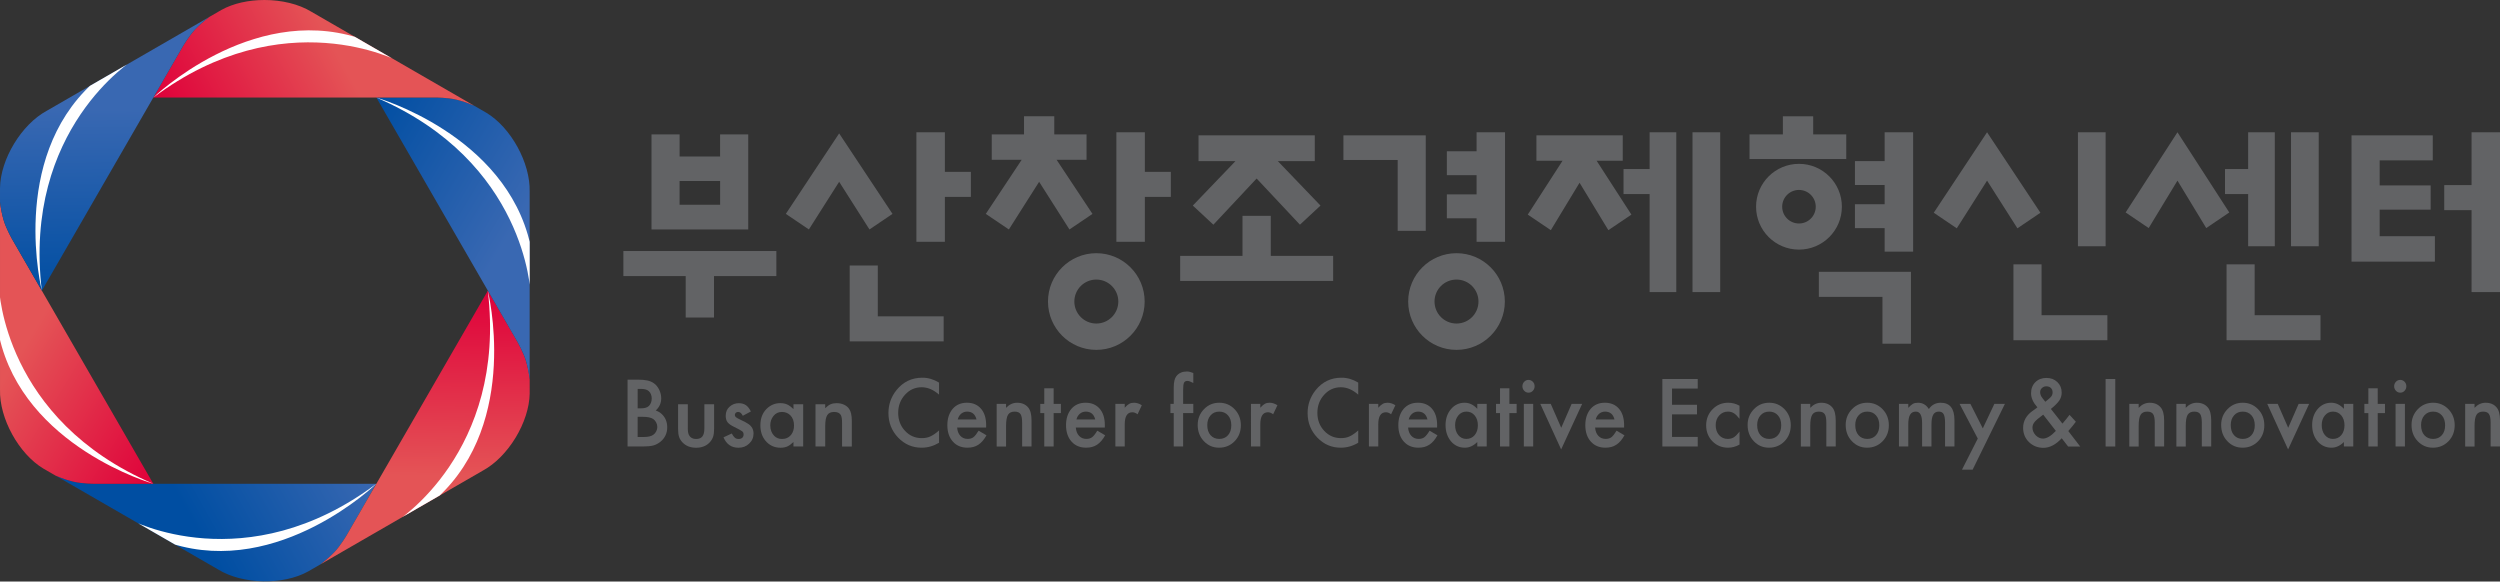 <?xml version="1.0" encoding="utf-8"?>
<!-- Generator: Adobe Illustrator 16.0.0, SVG Export Plug-In . SVG Version: 6.00 Build 0)  -->
<!DOCTYPE svg PUBLIC "-//W3C//DTD SVG 1.1//EN" "http://www.w3.org/Graphics/SVG/1.1/DTD/svg11.dtd">
<svg version="1.1" id="레이어_1" xmlns="http://www.w3.org/2000/svg" xmlns:xlink="http://www.w3.org/1999/xlink" x="0px"
	 y="0px" width="198.07px" height="46.074px" viewBox="0 0 198.07 46.074" enable-background="new 0 0 198.07 46.074"
	 xml:space="preserve">
<rect x="0" y="0" width="198.07" height="46.074" fill="#333333" stroke="none"/>
<g>
	<g>
		<defs>
			<path id="SVGID_1_" d="M4.401,37.682l12.885,7.438c1.934,1.188,5.145,1.256,7.128,0.154l0.967-0.558
				c0.446-0.332,0.817-0.664,1.126-0.989c0.497-0.525,0.984-1.369,0.984-1.369l2.326-4.027H7.499c0,0-0.977,0-1.68-0.168
				C5.384,38.059,4.911,37.902,4.401,37.682z"/>
		</defs>
		<clipPath id="SVGID_2_">
			<use xlink:href="#SVGID_1_"  overflow="visible"/>
		</clipPath>
		
			<linearGradient id="SVGID_3_" gradientUnits="userSpaceOnUse" x1="-319.265" y1="312.293" x2="-318.62" y2="312.293" gradientTransform="matrix(19.203 -10.731 10.731 19.203 2795.543 -9380.469)">
			<stop  offset="0" style="stop-color:#004EA2"/>
			<stop  offset="1" style="stop-color:#3968B2"/>
		</linearGradient>
		<polygon clip-path="url(#SVGID_2_)" fill="url(#SVGID_3_)" points="10.45,57.199 33.52,44.307 23.769,26.859 0.699,39.75 		"/>
	</g>
	<g>
		<defs>
			<path id="SVGID_4_" d="M27.492,42.358c0,0-0.487,0.844-0.984,1.369c-0.309,0.325-0.679,0.657-1.125,0.989l12.885-7.438
				c1.994-1.085,3.659-3.826,3.697-6.1v-1.116c-0.063-0.55-0.166-1.037-0.293-1.469c-0.206-0.692-0.694-1.537-0.694-1.537
				l-2.325-4.027L27.492,42.358z"/>
		</defs>
		<clipPath id="SVGID_5_">
			<use xlink:href="#SVGID_4_"  overflow="visible"/>
		</clipPath>
		
			<linearGradient id="SVGID_6_" gradientUnits="userSpaceOnUse" x1="-333.032" y1="312.791" x2="-332.387" y2="312.791" gradientTransform="matrix(-0.282 22.87 -22.87 -0.282 7093.273 7727.579)">
			<stop  offset="0" style="stop-color:#DF003A"/>
			<stop  offset="1" style="stop-color:#E45456"/>
		</linearGradient>
		<polygon clip-path="url(#SVGID_5_)" fill="url(#SVGID_6_)" points="25.385,22.824 25.115,44.713 41.962,44.921 42.232,23.032 		
			"/>
	</g>
	<g>
		<defs>
			<path id="SVGID_7_" d="M29.818,7.726L29.818,7.726l11.159,19.33c0,0,0.488,0.845,0.694,1.537c0.128,0.432,0.23,0.919,0.293,1.469
				V15.184c0.06-2.27-1.484-5.082-3.432-6.25l-0.968-0.558c-0.508-0.221-0.981-0.376-1.418-0.481
				c-0.703-0.168-1.679-0.168-1.679-0.168H29.818z"/>
		</defs>
		<clipPath id="SVGID_8_">
			<use xlink:href="#SVGID_7_"  overflow="visible"/>
		</clipPath>
		
			<linearGradient id="SVGID_9_" gradientUnits="userSpaceOnUse" x1="-326.354" y1="309.049" x2="-325.71" y2="309.049" gradientTransform="matrix(19.482 11.576 -11.576 19.482 9962.109 -2229.684)">
			<stop  offset="0" style="stop-color:#004EA2"/>
			<stop  offset="1" style="stop-color:#3968B2"/>
		</linearGradient>
		<polygon clip-path="url(#SVGID_8_)" fill="url(#SVGID_9_)" points="20.009,24.234 38.839,35.422 51.833,13.555 33.003,2.366 		"/>
	</g>
	<g>
		<defs>
			<path id="SVGID_10_" d="M0.001,30.872c-0.059,2.271,1.483,5.082,3.434,6.252l0.966,0.558c0.51,0.22,0.983,0.377,1.418,0.48
				c0.703,0.168,1.68,0.168,1.68,0.168h4.649L0.99,19.002c0,0-0.488-0.844-0.695-1.538c-0.128-0.43-0.23-0.918-0.294-1.47V30.872z"
				/>
		</defs>
		<clipPath id="SVGID_11_">
			<use xlink:href="#SVGID_10_"  overflow="visible"/>
		</clipPath>
		
			<linearGradient id="SVGID_12_" gradientUnits="userSpaceOnUse" x1="-326.648" y1="324.455" x2="-326.004" y2="324.455" gradientTransform="matrix(-19.202 -11.719 11.719 -19.202 -10059.075 2435.131)">
			<stop  offset="0" style="stop-color:#DF003A"/>
			<stop  offset="1" style="stop-color:#E45456"/>
		</linearGradient>
		<polygon clip-path="url(#SVGID_11_)" fill="url(#SVGID_12_)" points="22.08,22.057 3.255,10.567 -9.989,32.269 8.836,43.758 		"/>
	</g>
	<g>
		<defs>
			<path id="SVGID_13_" d="M17.551,0.782l-0.967,0.56c-0.446,0.329-0.817,0.662-1.125,0.987c-0.497,0.527-0.985,1.369-0.985,1.369
				l-2.326,4.027h22.319c0,0,0.976,0,1.679,0.168c0.437,0.105,0.91,0.26,1.418,0.481L24.68,0.937C23.666,0.315,22.301,0,20.945,0
				C19.716,0,18.495,0.259,17.551,0.782"/>
		</defs>
		<clipPath id="SVGID_14_">
			<use xlink:href="#SVGID_13_"  overflow="visible"/>
		</clipPath>
		
			<linearGradient id="SVGID_15_" gradientUnits="userSpaceOnUse" x1="-319.753" y1="313.022" x2="-319.108" y2="313.022" gradientTransform="matrix(19.622 -10.729 10.729 19.622 2929.484 -9562.353)">
			<stop  offset="0" style="stop-color:#DF003A"/>
			<stop  offset="1" style="stop-color:#E45456"/>
		</linearGradient>
		<polygon clip-path="url(#SVGID_14_)" fill="url(#SVGID_15_)" points="17.998,19.074 41.09,6.449 31.715,-10.698 8.622,1.927 		"/>
	</g>
	<g>
		<defs>
			<path id="SVGID_16_" d="M3.7,8.78c-1.996,1.083-3.66,3.827-3.699,6.097v1.117c0.063,0.551,0.166,1.04,0.294,1.47
				c0.207,0.694,0.695,1.538,0.695,1.538l2.324,4.027l11.16-19.33c0,0,0.488-0.842,0.985-1.369c0.308-0.325,0.679-0.658,1.125-0.987
				L3.7,8.78z"/>
		</defs>
		<clipPath id="SVGID_17_">
			<use xlink:href="#SVGID_16_"  overflow="visible"/>
		</clipPath>
		
			<linearGradient id="SVGID_18_" gradientUnits="userSpaceOnUse" x1="-320.089" y1="320.937" x2="-319.444" y2="320.937" gradientTransform="matrix(-0.282 -22.583 22.583 -0.282 -7329.618 -7114.818)">
			<stop  offset="0" style="stop-color:#004EA2"/>
			<stop  offset="1" style="stop-color:#3968B2"/>
		</linearGradient>
		<polygon clip-path="url(#SVGID_17_)" fill="url(#SVGID_18_)" points="16.855,23.026 16.581,1.135 -0.27,1.346 0.004,23.236 		"/>
	</g>
	<g>
		<defs>
			<path id="SVGID_19_" d="M17.551,0.782L3.7,8.78c-1.996,1.083-3.66,3.827-3.699,6.097v15.995
				c-0.059,2.271,1.483,5.082,3.434,6.252l13.852,7.995c1.934,1.188,5.145,1.256,7.128,0.154l13.853-7.996
				c1.994-1.085,3.659-3.826,3.697-6.1V15.184c0.06-2.27-1.484-5.082-3.432-6.25L24.68,0.937C23.666,0.315,22.301,0,20.945,0
				C19.716,0,18.495,0.259,17.551,0.782"/>
		</defs>
		<clipPath id="SVGID_20_">
			<use xlink:href="#SVGID_19_"  overflow="visible"/>
		</clipPath>
		<path clip-path="url(#SVGID_20_)" fill="#FFFFFF" d="M3.314,23.028c0,0-2.6-10.346,3.998-16.403l3.286-1.903
			C10.598,4.721,1.778,10.202,3.314,23.028"/>
		<path clip-path="url(#SVGID_20_)" fill="#FFFFFF" d="M12.148,38.329c0,0-10.263-2.923-12.209-11.666l-0.005-3.797
			C-0.067,22.866,0.27,33.244,12.148,38.329"/>
		<path clip-path="url(#SVGID_20_)" fill="#FFFFFF" d="M29.814,38.329c0,0-7.663,7.427-16.207,4.741l-3.291-1.895
			C10.317,41.176,19.473,46.073,29.814,38.329"/>
		<path clip-path="url(#SVGID_20_)" fill="#FFFFFF" d="M38.647,23.028c0,0,2.601,10.35-3.997,16.405l-3.286,1.904
			C31.365,41.337,40.183,35.857,38.647,23.028"/>
		<path clip-path="url(#SVGID_20_)" fill="#FFFFFF" d="M29.814,7.73c0,0,10.262,2.922,12.207,11.664l0.007,3.796
			C42.028,23.19,41.691,12.813,29.814,7.73"/>
		<path clip-path="url(#SVGID_20_)" fill="#FFFFFF" d="M12.148,7.73c0,0,7.661-7.427,16.205-4.74l3.292,1.893
			C31.645,4.883,22.489-0.015,12.148,7.73"/>
	</g>
	<path fill="#626365" d="M74.399,30.312v0.954c-0.444-0.391-0.903-0.585-1.376-0.585c-0.523,0-0.963,0.197-1.321,0.593
		c-0.359,0.392-0.541,0.871-0.541,1.439c0,0.562,0.181,1.035,0.541,1.421c0.359,0.387,0.802,0.577,1.323,0.577
		c0.27,0,0.5-0.044,0.688-0.137c0.105-0.046,0.214-0.109,0.327-0.188c0.114-0.078,0.233-0.172,0.359-0.284v0.975
		c-0.44,0.263-0.9,0.393-1.384,0.393c-0.726,0-1.345-0.267-1.859-0.801c-0.511-0.536-0.767-1.186-0.767-1.944
		c0-0.682,0.213-1.288,0.641-1.822c0.527-0.652,1.208-0.979,2.044-0.979C73.53,29.923,73.972,30.054,74.399,30.312"/>
	<path fill="#626365" d="M49.72,35.374v-5.296h0.795c0.313,0,0.57,0.021,0.766,0.064c0.194,0.041,0.362,0.111,0.506,0.209
		c0.19,0.128,0.343,0.315,0.453,0.557c0.097,0.211,0.147,0.426,0.147,0.648c0,0.383-0.146,0.704-0.435,0.966
		c0.19,0.067,0.353,0.164,0.486,0.288c0.283,0.273,0.425,0.623,0.425,1.046c0,0.463-0.177,0.841-0.531,1.138
		c-0.173,0.141-0.362,0.24-0.564,0.298c-0.203,0.054-0.482,0.082-0.838,0.082H49.72z M50.519,32.352h0.249
		c0.301,0,0.513-0.062,0.64-0.187c0.149-0.148,0.226-0.347,0.226-0.593c0-0.239-0.075-0.433-0.222-0.573
		c-0.126-0.124-0.33-0.187-0.612-0.187h-0.28V32.352z M50.519,34.621h0.497c0.325,0,0.57-0.056,0.732-0.166
		c0.098-0.065,0.178-0.155,0.238-0.27c0.062-0.116,0.092-0.234,0.092-0.354c0-0.123-0.029-0.243-0.09-0.36
		c-0.058-0.115-0.137-0.207-0.236-0.274c-0.17-0.116-0.447-0.174-0.829-0.174h-0.404V34.621z"/>
	<path fill="#626365" d="M54.494,32.031v1.92c0,0.237,0.032,0.413,0.097,0.529c0.107,0.2,0.294,0.3,0.56,0.3
		c0.224,0,0.389-0.066,0.496-0.2c0.106-0.134,0.159-0.344,0.159-0.629v-1.92h0.771v1.935c0,0.265-0.026,0.478-0.08,0.639
		c-0.054,0.16-0.144,0.311-0.273,0.449c-0.269,0.28-0.626,0.42-1.073,0.42c-0.449,0-0.808-0.14-1.075-0.42
		c-0.133-0.139-0.225-0.289-0.276-0.449c-0.051-0.161-0.077-0.374-0.077-0.639v-1.935H54.494z"/>
	<path fill="#626365" d="M59.49,32.601l-0.64,0.34c-0.099-0.204-0.223-0.305-0.373-0.305c-0.07,0-0.13,0.022-0.18,0.069
		c-0.052,0.045-0.078,0.104-0.078,0.172s0.031,0.127,0.089,0.178c0.058,0.049,0.177,0.115,0.359,0.201
		c0.286,0.132,0.499,0.245,0.635,0.34c0.267,0.186,0.399,0.436,0.399,0.755c0,0.314-0.116,0.584-0.353,0.801
		c-0.228,0.216-0.506,0.321-0.837,0.321c-0.562,0-0.957-0.274-1.189-0.825l0.654-0.303c0.094,0.169,0.178,0.283,0.255,0.344
		s0.173,0.091,0.292,0.091c0.12,0,0.214-0.032,0.286-0.097c0.071-0.065,0.105-0.151,0.105-0.259c0-0.111-0.035-0.193-0.11-0.251
		c-0.076-0.062-0.295-0.182-0.66-0.362c-0.247-0.119-0.414-0.242-0.508-0.367c-0.092-0.125-0.139-0.293-0.139-0.498
		c0-0.31,0.105-0.556,0.317-0.733c0.208-0.182,0.448-0.27,0.723-0.27c0.218,0,0.405,0.053,0.561,0.157
		C59.249,32.207,59.381,32.373,59.49,32.601"/>
	<path fill="#626365" d="M62.864,32.031h0.771v3.343h-0.771V35.02c-0.177,0.17-0.34,0.287-0.492,0.354
		c-0.153,0.066-0.329,0.099-0.532,0.099c-0.488,0-0.887-0.186-1.198-0.561c-0.266-0.32-0.398-0.727-0.398-1.218
		c0-0.545,0.166-0.979,0.499-1.309c0.306-0.296,0.664-0.445,1.073-0.445c0.213,0,0.398,0.036,0.557,0.108
		c0.157,0.072,0.322,0.197,0.492,0.369V32.031z M61.96,32.636c-0.285,0-0.512,0.106-0.683,0.325
		c-0.165,0.207-0.249,0.452-0.249,0.733c0,0.35,0.106,0.628,0.314,0.842c0.164,0.161,0.365,0.243,0.608,0.243
		c0.312,0,0.557-0.114,0.738-0.345c0.146-0.188,0.221-0.431,0.221-0.725c0-0.342-0.101-0.612-0.294-0.807
		C62.442,32.729,62.223,32.641,61.96,32.636"/>
	<path fill="#626365" d="M64.609,32.031h0.771v0.31c0.151-0.148,0.292-0.252,0.427-0.313c0.134-0.058,0.297-0.087,0.489-0.087
		c0.208,0,0.401,0.041,0.576,0.122c0.174,0.082,0.309,0.193,0.404,0.332c0.14,0.205,0.211,0.514,0.211,0.931v2.049h-0.772v-1.87
		c0-0.305-0.034-0.515-0.1-0.627c-0.098-0.161-0.272-0.241-0.524-0.241c-0.261,0-0.445,0.083-0.551,0.253
		c-0.106,0.171-0.159,0.46-0.159,0.871v1.614h-0.771V32.031z"/>
	<path fill="#626365" d="M78.129,33.87h-2.296c0.017,0.279,0.103,0.499,0.255,0.663c0.151,0.161,0.346,0.241,0.583,0.241
		c0.185,0,0.336-0.046,0.457-0.138c0.119-0.094,0.253-0.264,0.405-0.514l0.625,0.367c-0.098,0.174-0.199,0.322-0.307,0.446
		c-0.106,0.123-0.222,0.225-0.345,0.305c-0.124,0.081-0.256,0.137-0.398,0.175c-0.143,0.037-0.298,0.054-0.464,0.054
		c-0.479,0-0.863-0.16-1.151-0.483c-0.292-0.325-0.436-0.758-0.436-1.296c0-0.534,0.141-0.965,0.421-1.296
		c0.284-0.325,0.659-0.486,1.126-0.486c0.472,0,0.846,0.156,1.119,0.474c0.272,0.313,0.408,0.747,0.408,1.307L78.129,33.87z
		 M77.368,33.235c-0.104-0.415-0.352-0.624-0.748-0.624c-0.09,0-0.175,0.014-0.252,0.043c-0.079,0.03-0.151,0.07-0.218,0.124
		c-0.063,0.056-0.118,0.121-0.166,0.195c-0.044,0.077-0.081,0.163-0.104,0.262H77.368z"/>
	<path fill="#626365" d="M78.965,31.999h0.743v0.313c0.261-0.271,0.551-0.403,0.876-0.403c0.373,0,0.664,0.122,0.872,0.37
		c0.18,0.209,0.27,0.554,0.27,1.028v2.067h-0.744v-1.882c0-0.333-0.043-0.562-0.131-0.688c-0.085-0.128-0.242-0.193-0.468-0.193
		c-0.246,0-0.419,0.085-0.523,0.255c-0.101,0.169-0.152,0.464-0.152,0.883v1.626h-0.743V31.999z"/>
	<polygon fill="#626365" points="83.477,32.728 83.477,35.374 82.735,35.374 82.735,32.728 82.42,32.728 82.42,31.999 
		82.735,31.999 82.735,30.763 83.477,30.763 83.477,31.999 84.052,31.999 84.052,32.728 	"/>
	<path fill="#626365" d="M87.532,33.87h-2.297c0.019,0.279,0.105,0.499,0.257,0.663c0.152,0.161,0.346,0.241,0.583,0.241
		c0.184,0,0.334-0.046,0.456-0.138c0.119-0.094,0.254-0.264,0.405-0.514l0.625,0.367c-0.096,0.174-0.199,0.322-0.306,0.446
		c-0.108,0.123-0.224,0.225-0.345,0.305c-0.125,0.081-0.259,0.137-0.399,0.175c-0.143,0.037-0.296,0.054-0.464,0.054
		c-0.478,0-0.862-0.16-1.152-0.483c-0.29-0.325-0.435-0.758-0.435-1.296c0-0.534,0.141-0.965,0.421-1.296
		c0.283-0.325,0.66-0.486,1.125-0.486c0.473,0,0.846,0.156,1.12,0.474c0.272,0.313,0.408,0.747,0.408,1.307L87.532,33.87z
		 M86.773,33.235c-0.103-0.415-0.353-0.624-0.748-0.624c-0.089,0-0.175,0.014-0.252,0.043c-0.08,0.03-0.152,0.07-0.217,0.124
		c-0.065,0.056-0.119,0.121-0.166,0.195c-0.046,0.077-0.081,0.163-0.105,0.262H86.773z"/>
	<path fill="#626365" d="M88.369,31.999h0.741v0.304c0.135-0.151,0.255-0.254,0.36-0.31c0.11-0.059,0.235-0.085,0.383-0.085
		c0.195,0,0.399,0.065,0.611,0.199l-0.337,0.714c-0.142-0.105-0.278-0.158-0.412-0.158c-0.404,0-0.605,0.319-0.605,0.963v1.748
		h-0.741V31.999z"/>
	<path fill="#626365" d="M93.737,32.728v2.646h-0.744v-2.646H92.73v-0.729h0.263v-1.301c0-0.426,0.071-0.724,0.212-0.9
		c0.192-0.245,0.475-0.366,0.841-0.366c0.132,0,0.298,0.04,0.497,0.12v0.798l-0.074-0.042c-0.162-0.085-0.293-0.128-0.396-0.128
		c-0.131,0-0.219,0.049-0.267,0.149c-0.045,0.096-0.068,0.283-0.068,0.56v1.11h0.806v0.729H93.737z"/>
	<path fill="#626365" d="M94.891,33.664c0-0.487,0.167-0.903,0.497-1.244c0.332-0.343,0.735-0.512,1.212-0.512
		c0.478,0,0.885,0.17,1.217,0.516c0.33,0.343,0.494,0.767,0.494,1.267c0,0.505-0.164,0.931-0.498,1.271
		c-0.332,0.34-0.742,0.508-1.226,0.508c-0.481,0-0.884-0.173-1.208-0.519C95.055,34.611,94.891,34.181,94.891,33.664 M95.65,33.677
		c0,0.338,0.084,0.603,0.256,0.8c0.176,0.198,0.406,0.298,0.694,0.298c0.29,0,0.521-0.099,0.694-0.295
		c0.173-0.194,0.26-0.456,0.26-0.785c0-0.327-0.087-0.591-0.26-0.786c-0.177-0.201-0.407-0.298-0.694-0.298
		c-0.283,0-0.513,0.097-0.688,0.298C95.737,33.106,95.65,33.364,95.65,33.677"/>
	<path fill="#626365" d="M99.112,31.999h0.74v0.304c0.135-0.151,0.257-0.254,0.361-0.31c0.108-0.059,0.234-0.085,0.382-0.085
		c0.196,0,0.4,0.065,0.612,0.199l-0.338,0.714c-0.141-0.105-0.278-0.158-0.411-0.158c-0.404,0-0.606,0.319-0.606,0.963v1.748h-0.74
		V31.999z"/>
	<path fill="#626365" d="M107.609,30.312v0.954c-0.443-0.391-0.901-0.585-1.375-0.585c-0.523,0-0.963,0.197-1.32,0.593
		c-0.36,0.392-0.541,0.871-0.541,1.439c0,0.562,0.181,1.035,0.541,1.421c0.36,0.387,0.801,0.577,1.323,0.577
		c0.27,0,0.499-0.044,0.687-0.137c0.107-0.046,0.215-0.109,0.327-0.188c0.114-0.078,0.233-0.172,0.358-0.284v0.975
		c-0.439,0.263-0.901,0.393-1.382,0.393c-0.728,0-1.346-0.267-1.86-0.801c-0.51-0.536-0.768-1.186-0.768-1.944
		c0-0.682,0.215-1.288,0.642-1.822c0.527-0.652,1.208-0.979,2.044-0.979C106.742,29.923,107.184,30.054,107.609,30.312"/>
	<path fill="#626365" d="M108.458,31.999h0.739v0.304c0.135-0.151,0.258-0.254,0.364-0.31c0.106-0.059,0.233-0.085,0.381-0.085
		c0.194,0,0.399,0.065,0.611,0.199l-0.339,0.714c-0.141-0.105-0.277-0.158-0.411-0.158c-0.402,0-0.606,0.319-0.606,0.963v1.748
		h-0.739V31.999z"/>
	<path fill="#626365" d="M113.857,33.87h-2.296c0.019,0.279,0.104,0.499,0.256,0.663c0.152,0.161,0.345,0.241,0.583,0.241
		c0.185,0,0.336-0.046,0.457-0.138c0.119-0.094,0.254-0.264,0.404-0.514l0.625,0.367c-0.096,0.174-0.198,0.322-0.305,0.446
		c-0.106,0.123-0.224,0.225-0.346,0.305c-0.124,0.081-0.257,0.137-0.398,0.175c-0.143,0.037-0.298,0.054-0.465,0.054
		c-0.477,0-0.861-0.16-1.151-0.483c-0.289-0.325-0.434-0.758-0.434-1.296c0-0.534,0.14-0.965,0.42-1.296
		c0.284-0.325,0.659-0.486,1.127-0.486c0.471,0,0.844,0.156,1.12,0.474c0.27,0.313,0.407,0.747,0.407,1.307L113.857,33.87z
		 M113.097,33.235c-0.103-0.415-0.352-0.624-0.746-0.624c-0.09,0-0.177,0.014-0.255,0.043c-0.077,0.03-0.148,0.07-0.215,0.124
		c-0.064,0.056-0.12,0.121-0.168,0.195c-0.044,0.077-0.08,0.163-0.104,0.262H113.097z"/>
	<path fill="#626365" d="M117.042,31.999h0.746v3.375h-0.746V35.02c-0.305,0.303-0.632,0.45-0.981,0.45
		c-0.444,0-0.813-0.167-1.102-0.504c-0.286-0.345-0.431-0.773-0.431-1.289c0-0.506,0.145-0.928,0.431-1.264
		c0.287-0.337,0.647-0.505,1.082-0.505c0.371,0,0.705,0.16,1.001,0.483V31.999z M115.285,33.677c0,0.321,0.083,0.587,0.247,0.789
		c0.169,0.207,0.382,0.309,0.639,0.309c0.274,0,0.495-0.1,0.663-0.298c0.172-0.206,0.255-0.468,0.255-0.782
		c0-0.316-0.083-0.579-0.255-0.781c-0.168-0.204-0.387-0.303-0.656-0.303c-0.257,0-0.468,0.1-0.638,0.304
		C115.371,33.119,115.285,33.375,115.285,33.677"/>
	<polygon fill="#626365" points="119.585,32.728 119.585,35.374 118.844,35.374 118.844,32.728 118.527,32.728 118.527,31.999 
		118.844,31.999 118.844,30.763 119.585,30.763 119.585,31.999 120.16,31.999 120.16,32.728 	"/>
	<path fill="#626365" d="M120.618,30.6c0-0.138,0.047-0.255,0.142-0.354c0.095-0.099,0.206-0.148,0.34-0.148
		c0.133,0,0.245,0.05,0.344,0.148c0.091,0.096,0.14,0.214,0.14,0.357c0,0.139-0.049,0.26-0.14,0.358
		c-0.096,0.101-0.208,0.149-0.341,0.149c-0.135,0-0.248-0.049-0.343-0.149C120.665,30.863,120.618,30.74,120.618,30.6
		 M121.471,35.374h-0.741v-3.375h0.741V35.374z"/>
	<polygon fill="#626365" points="122.863,31.999 123.693,33.894 124.518,31.999 125.351,31.999 123.686,35.607 122.035,31.999 	"/>
	<path fill="#626365" d="M128.673,33.87h-2.296c0.019,0.279,0.105,0.499,0.257,0.663c0.151,0.161,0.346,0.241,0.583,0.241
		c0.184,0,0.335-0.046,0.458-0.138c0.118-0.094,0.252-0.264,0.403-0.514l0.624,0.367c-0.095,0.174-0.197,0.322-0.305,0.446
		c-0.108,0.123-0.223,0.225-0.346,0.305c-0.124,0.081-0.256,0.137-0.397,0.175c-0.144,0.037-0.298,0.054-0.466,0.054
		c-0.477,0-0.861-0.16-1.151-0.483c-0.288-0.325-0.435-0.758-0.435-1.296c0-0.534,0.141-0.965,0.421-1.296
		c0.283-0.325,0.661-0.486,1.126-0.486c0.473,0,0.845,0.156,1.119,0.474c0.272,0.313,0.407,0.747,0.407,1.307L128.673,33.87z
		 M127.913,33.235c-0.102-0.415-0.352-0.624-0.747-0.624c-0.088,0-0.175,0.014-0.253,0.043c-0.079,0.03-0.15,0.07-0.216,0.124
		c-0.063,0.056-0.12,0.121-0.167,0.195c-0.044,0.077-0.08,0.163-0.106,0.262H127.913z"/>
	<polygon fill="#626365" points="134.508,30.784 132.471,30.784 132.471,32.07 134.45,32.07 134.45,32.829 132.471,32.829 
		132.471,34.616 134.508,34.616 134.508,35.374 131.705,35.374 131.705,30.027 134.508,30.027 	"/>
	<path fill="#626365" d="M137.818,32.145v1.035c-0.169-0.216-0.319-0.365-0.453-0.445c-0.133-0.082-0.286-0.124-0.463-0.124
		c-0.278,0-0.512,0.103-0.695,0.308c-0.186,0.205-0.276,0.464-0.276,0.772c0,0.315,0.088,0.576,0.266,0.779
		c0.18,0.203,0.41,0.305,0.688,0.305c0.179,0,0.334-0.04,0.472-0.121c0.132-0.079,0.285-0.231,0.463-0.458v1.028
		c-0.298,0.165-0.601,0.246-0.901,0.246c-0.496,0-0.911-0.167-1.245-0.504c-0.332-0.341-0.498-0.76-0.498-1.264
		s0.168-0.931,0.506-1.276c0.338-0.347,0.752-0.518,1.243-0.518C137.239,31.908,137.538,31.987,137.818,32.145"/>
	<path fill="#626365" d="M138.46,33.664c0-0.487,0.167-0.903,0.498-1.244c0.33-0.343,0.734-0.512,1.212-0.512
		s0.881,0.17,1.217,0.516c0.33,0.343,0.492,0.767,0.492,1.267c0,0.505-0.165,0.931-0.495,1.271c-0.335,0.34-0.745,0.508-1.228,0.508
		c-0.48,0-0.884-0.173-1.208-0.519C138.623,34.611,138.46,34.181,138.46,33.664 M139.217,33.677c0,0.338,0.086,0.603,0.258,0.8
		c0.175,0.198,0.405,0.298,0.695,0.298c0.287,0,0.521-0.099,0.693-0.295c0.173-0.194,0.259-0.456,0.259-0.785
		c0-0.327-0.086-0.591-0.259-0.786c-0.176-0.201-0.407-0.298-0.693-0.298c-0.283,0-0.514,0.097-0.69,0.298
		C139.304,33.106,139.217,33.364,139.217,33.677"/>
	<path fill="#626365" d="M142.677,31.999h0.745v0.313c0.26-0.271,0.552-0.403,0.876-0.403c0.374,0,0.664,0.122,0.873,0.37
		c0.178,0.209,0.269,0.554,0.269,1.028v2.067h-0.743v-1.882c0-0.333-0.043-0.562-0.132-0.688c-0.086-0.128-0.24-0.193-0.468-0.193
		c-0.245,0-0.42,0.085-0.522,0.255c-0.102,0.169-0.152,0.464-0.152,0.883v1.626h-0.745V31.999z"/>
	<path fill="#626365" d="M146.23,33.664c0-0.487,0.168-0.903,0.497-1.244c0.333-0.343,0.737-0.512,1.212-0.512
		c0.479,0,0.883,0.17,1.217,0.516c0.33,0.343,0.494,0.767,0.494,1.267c0,0.505-0.166,0.931-0.498,1.271
		c-0.332,0.34-0.742,0.508-1.225,0.508c-0.481,0-0.885-0.173-1.209-0.519C146.393,34.611,146.23,34.181,146.23,33.664
		 M146.988,33.677c0,0.338,0.086,0.603,0.257,0.8c0.175,0.198,0.406,0.298,0.694,0.298c0.29,0,0.521-0.099,0.694-0.295
		c0.173-0.194,0.26-0.456,0.26-0.785c0-0.327-0.087-0.591-0.26-0.786c-0.177-0.201-0.407-0.298-0.694-0.298
		c-0.284,0-0.512,0.097-0.688,0.298C147.075,33.106,146.988,33.364,146.988,33.677"/>
	<path fill="#626365" d="M150.451,31.999h0.739v0.313c0.144-0.156,0.265-0.263,0.366-0.318c0.108-0.059,0.242-0.085,0.404-0.085
		c0.363,0,0.648,0.163,0.859,0.497c0.232-0.334,0.547-0.497,0.944-0.497c0.722,0,1.084,0.458,1.084,1.38v2.086h-0.744V33.5
		c0-0.323-0.038-0.551-0.112-0.687c-0.077-0.136-0.205-0.203-0.378-0.203c-0.205,0-0.354,0.08-0.446,0.242
		c-0.094,0.161-0.141,0.421-0.141,0.779v1.742h-0.742v-1.865c0-0.6-0.166-0.898-0.494-0.898c-0.21,0-0.361,0.083-0.457,0.245
		c-0.096,0.165-0.144,0.424-0.144,0.776v1.742h-0.739V31.999z"/>
	<polygon fill="#626365" points="156.695,34.747 155.254,31.999 156.111,31.999 157.093,33.94 158.009,31.999 158.844,31.999 
		156.289,37.209 155.445,37.209 	"/>
	<path fill="#626365" d="M162.488,32.4l0.916,1.163l0.028-0.036c0.1-0.112,0.191-0.223,0.28-0.333
		c0.089-0.107,0.172-0.217,0.252-0.327l0.501,0.543c-0.062,0.09-0.142,0.197-0.241,0.318c-0.099,0.124-0.219,0.266-0.357,0.424
		l0.942,1.223h-0.956l-0.508-0.654c-0.463,0.504-0.947,0.759-1.451,0.759c-0.447,0-0.83-0.152-1.146-0.455
		c-0.305-0.304-0.46-0.68-0.46-1.13c0-0.532,0.245-0.976,0.732-1.329l0.331-0.239c0.005-0.002,0.013-0.008,0.023-0.018
		s0.027-0.02,0.045-0.036c-0.334-0.377-0.502-0.748-0.502-1.113c0-0.359,0.111-0.652,0.337-0.879
		c0.227-0.226,0.521-0.339,0.88-0.339c0.35,0,0.638,0.108,0.866,0.328c0.228,0.219,0.343,0.497,0.343,0.831
		c0,0.23-0.062,0.438-0.188,0.628C163.033,31.913,162.809,32.14,162.488,32.4 M161.88,32.853l-0.043,0.031
		c-0.314,0.229-0.527,0.412-0.643,0.551c-0.111,0.139-0.166,0.285-0.166,0.441c0,0.218,0.084,0.424,0.251,0.608
		c0.178,0.178,0.37,0.265,0.581,0.265c0.297,0,0.637-0.204,1.022-0.61L161.88,32.853z M162.045,31.831l0.062-0.049
		c0.107-0.086,0.196-0.158,0.267-0.224c0.071-0.062,0.12-0.116,0.152-0.16c0.065-0.086,0.097-0.19,0.097-0.314
		c0-0.142-0.044-0.256-0.134-0.345c-0.09-0.086-0.21-0.132-0.362-0.132c-0.138,0-0.254,0.046-0.349,0.139
		c-0.096,0.083-0.141,0.192-0.141,0.326c0,0.157,0.058,0.313,0.178,0.464l0.189,0.242C162.01,31.791,162.024,31.809,162.045,31.831"
		/>
	<rect x="166.823" y="30.027" fill="#626365" width="0.767" height="5.348"/>
	<path fill="#626365" d="M168.699,31.999h0.742v0.313c0.26-0.271,0.553-0.403,0.878-0.403c0.37,0,0.661,0.122,0.87,0.37
		c0.179,0.209,0.271,0.554,0.271,1.028v2.067h-0.743v-1.882c0-0.333-0.045-0.562-0.133-0.688c-0.085-0.128-0.241-0.193-0.467-0.193
		c-0.246,0-0.42,0.085-0.523,0.255c-0.102,0.169-0.152,0.464-0.152,0.883v1.626h-0.742V31.999z"/>
	<path fill="#626365" d="M172.429,31.999h0.743v0.313c0.259-0.271,0.55-0.403,0.874-0.403c0.374,0,0.664,0.122,0.875,0.37
		c0.178,0.209,0.269,0.554,0.269,1.028v2.067h-0.744v-1.882c0-0.333-0.045-0.562-0.132-0.688c-0.086-0.128-0.241-0.193-0.467-0.193
		c-0.246,0-0.42,0.085-0.524,0.255c-0.103,0.169-0.15,0.464-0.15,0.883v1.626h-0.743V31.999z"/>
	<path fill="#626365" d="M175.979,33.664c0-0.487,0.168-0.903,0.497-1.244c0.332-0.343,0.735-0.512,1.212-0.512
		s0.883,0.17,1.217,0.516c0.33,0.343,0.493,0.767,0.493,1.267c0,0.505-0.165,0.931-0.495,1.271c-0.335,0.34-0.744,0.508-1.227,0.508
		s-0.886-0.173-1.209-0.519C176.141,34.611,175.979,34.181,175.979,33.664 M176.737,33.677c0,0.338,0.085,0.603,0.257,0.8
		c0.175,0.198,0.406,0.298,0.694,0.298s0.521-0.099,0.693-0.295c0.174-0.194,0.26-0.456,0.26-0.785c0-0.327-0.086-0.591-0.26-0.786
		c-0.176-0.201-0.406-0.298-0.693-0.298c-0.284,0-0.513,0.097-0.688,0.298C176.824,33.106,176.737,33.364,176.737,33.677"/>
	<polygon fill="#626365" points="180.461,31.999 181.289,33.894 182.116,31.999 182.947,31.999 181.282,35.607 179.63,31.999 	"/>
	<path fill="#626365" d="M185.702,31.999h0.744v3.375h-0.744V35.02c-0.303,0.303-0.631,0.45-0.983,0.45
		c-0.442,0-0.809-0.167-1.101-0.504c-0.285-0.345-0.431-0.773-0.431-1.289c0-0.506,0.146-0.928,0.431-1.264
		c0.29-0.337,0.649-0.505,1.081-0.505c0.374,0,0.708,0.16,1.003,0.483V31.999z M183.945,33.677c0,0.321,0.083,0.587,0.248,0.789
		c0.168,0.207,0.382,0.309,0.638,0.309c0.275,0,0.495-0.1,0.665-0.298c0.169-0.206,0.254-0.468,0.254-0.782
		c0-0.316-0.085-0.579-0.254-0.781c-0.17-0.204-0.39-0.303-0.658-0.303c-0.255,0-0.469,0.1-0.641,0.304
		C184.028,33.119,183.945,33.375,183.945,33.677"/>
	<polygon fill="#626365" points="188.381,32.728 188.381,35.374 187.64,35.374 187.64,32.728 187.325,32.728 187.325,31.999 
		187.64,31.999 187.64,30.763 188.381,30.763 188.381,31.999 188.957,31.999 188.957,32.728 	"/>
	<path fill="#626365" d="M189.684,30.6c0-0.138,0.049-0.255,0.142-0.354c0.094-0.099,0.208-0.148,0.339-0.148
		c0.135,0,0.249,0.05,0.344,0.148c0.093,0.096,0.141,0.214,0.141,0.357c0,0.139-0.048,0.26-0.141,0.358
		c-0.093,0.101-0.205,0.149-0.34,0.149c-0.134,0-0.249-0.049-0.343-0.149C189.733,30.863,189.684,30.74,189.684,30.6
		 M190.538,35.374h-0.741v-3.375h0.741V35.374z"/>
	<path fill="#626365" d="M191.061,33.664c0-0.487,0.167-0.903,0.497-1.244c0.331-0.343,0.734-0.512,1.212-0.512
		c0.477,0,0.882,0.17,1.216,0.516c0.331,0.343,0.494,0.767,0.494,1.267c0,0.505-0.164,0.931-0.496,1.271
		c-0.335,0.34-0.744,0.508-1.228,0.508c-0.48,0-0.884-0.173-1.209-0.519C191.223,34.611,191.061,34.181,191.061,33.664
		 M191.817,33.677c0,0.338,0.086,0.603,0.256,0.8c0.179,0.198,0.408,0.298,0.697,0.298c0.29,0,0.52-0.099,0.693-0.295
		c0.174-0.194,0.259-0.456,0.259-0.785c0-0.327-0.085-0.591-0.259-0.786c-0.175-0.201-0.406-0.298-0.693-0.298
		c-0.284,0-0.512,0.097-0.69,0.298C191.906,33.106,191.817,33.364,191.817,33.677"/>
	<path fill="#626365" d="M195.31,31.999h0.743v0.313c0.259-0.271,0.551-0.403,0.876-0.403c0.373,0,0.662,0.122,0.872,0.37
		c0.18,0.209,0.269,0.554,0.269,1.028v2.067h-0.743v-1.882c0-0.333-0.044-0.562-0.132-0.688c-0.084-0.128-0.24-0.193-0.467-0.193
		c-0.246,0-0.42,0.085-0.523,0.255c-0.104,0.169-0.151,0.464-0.151,0.883v1.626h-0.743V31.999z"/>
	<polygon fill="#626365" points="112.959,18.289 112.959,10.724 106.437,10.724 106.437,12.675 110.735,12.675 110.735,18.289 	"/>
	<path fill="#626365" d="M86.859,20.06c-2.114,0-3.829,1.715-3.829,3.83c0,2.116,1.714,3.83,3.829,3.83
		c2.115,0,3.83-1.714,3.83-3.83C90.688,21.776,88.973,20.06,86.859,20.06 M86.859,25.633c-0.961,0-1.741-0.78-1.741-1.743
		c0-0.961,0.78-1.741,1.741-1.741c0.962,0,1.743,0.78,1.743,1.741C88.601,24.853,87.821,25.633,86.859,25.633"/>
	<polygon fill="#626365" points="90.704,10.479 88.449,10.479 88.449,19.157 90.704,19.157 90.704,15.599 92.763,15.599 
		92.763,13.616 90.704,13.616 	"/>
	<polygon fill="#626365" points="100.681,17.1 98.441,17.1 98.441,20.272 93.502,20.272 93.502,22.257 105.623,22.257 
		105.623,20.272 100.681,20.272 	"/>
	<polygon fill="#626365" points="96.134,17.802 99.56,14.144 102.991,17.802 104.62,16.287 101.242,12.768 104.167,12.768 
		104.167,10.722 94.957,10.722 94.957,12.768 97.882,12.768 94.504,16.287 	"/>
	<polygon fill="#626365" points="178.117,19.51 180.227,19.51 180.227,10.479 178.117,10.479 178.117,13.393 176.283,13.393 
		176.283,15.375 178.117,15.375 	"/>
	<rect x="164.63" y="10.479" fill="#626365" width="2.194" height="9.031"/>
	<rect x="181.513" y="10.479" fill="#626365" width="2.195" height="9.031"/>
	<path fill="#626365" d="M86.555,16.947l-2.842-4.286h2.372v-2.014h-2.557V9.213h-2.398v1.433h-2.557v2.014h2.373
		c-1.104,1.662-2.844,4.286-2.844,4.286l1.828,1.234l2.398-3.777l2.401,3.777L86.555,16.947z"/>
	<polygon fill="#626365" points="149.317,12.764 146.963,12.764 146.963,14.656 149.317,14.656 149.317,16.18 146.963,16.18 
		146.963,18.074 149.317,18.074 149.317,19.936 151.573,19.936 151.573,10.479 149.317,10.479 	"/>
	<path fill="#626365" d="M115.396,20.06c-2.114,0-3.829,1.715-3.829,3.83c0,2.116,1.715,3.83,3.829,3.83s3.83-1.714,3.83-3.83
		C119.226,21.776,117.51,20.06,115.396,20.06 M115.396,25.633c-0.963,0-1.742-0.78-1.742-1.743c0-0.961,0.779-1.741,1.742-1.741
		s1.741,0.78,1.741,1.741C117.137,24.853,116.359,25.633,115.396,25.633"/>
	<polygon fill="#626365" points="161.658,16.855 157.431,10.479 153.208,16.855 155.032,18.089 157.431,14.311 159.835,18.089 	"/>
	<polygon fill="#626365" points="161.749,20.944 159.521,20.944 159.521,26.955 166.964,26.955 166.964,24.973 161.749,24.973 	"/>
	<polygon fill="#626365" points="195.817,10.479 195.817,14.665 193.653,14.665 193.653,16.649 195.817,16.649 195.817,23.141 
		198.07,23.141 198.07,10.479 	"/>
	<polygon fill="#626365" points="178.632,20.944 176.406,20.944 176.406,26.955 183.848,26.955 183.848,24.973 178.632,24.973 	"/>
	<polygon fill="#626365" points="188.536,16.61 192.576,16.61 192.576,14.69 188.536,14.69 188.536,12.705 192.742,12.705 
		192.742,10.724 186.307,10.724 186.307,20.729 192.911,20.729 192.911,18.714 188.536,18.714 	"/>
	<polygon fill="#626365" points="172.516,10.479 168.41,16.833 170.236,18.069 172.516,14.311 174.796,18.069 176.621,16.833 	"/>
	<polygon fill="#626365" points="128.567,12.736 128.567,10.724 121.728,10.724 121.728,12.736 123.797,12.736 121.042,17.003 
		122.868,18.236 125.145,14.478 127.427,18.236 129.253,17.003 126.497,12.736 	"/>
	<polygon fill="#626365" points="130.696,13.393 128.629,13.393 128.629,15.375 130.696,15.375 130.696,23.141 132.808,23.141 
		132.808,10.479 130.696,10.479 	"/>
	<polygon fill="#626365" points="116.986,11.985 114.631,11.985 114.631,13.878 116.986,13.878 116.986,15.401 114.631,15.401 
		114.631,17.294 116.986,17.294 116.986,19.157 119.241,19.157 119.241,10.479 116.986,10.479 	"/>
	<rect x="134.094" y="10.479" fill="#626365" width="2.195" height="12.662"/>
	<polygon fill="#626365" points="144.104,23.52 149.143,23.52 149.143,27.231 151.4,27.231 151.4,21.535 144.104,21.535 	"/>
	<path fill="#626365" d="M145.928,16.376c0-1.875-1.521-3.395-3.398-3.395c-1.878,0-3.4,1.52-3.4,3.395c0,1.88,1.522,3.4,3.4,3.4
		C144.407,19.776,145.928,18.257,145.928,16.376 M142.53,17.707c-0.735,0-1.331-0.594-1.331-1.331c0-0.733,0.596-1.328,1.331-1.328
		c0.734,0,1.328,0.595,1.328,1.328C143.858,17.113,143.264,17.707,142.53,17.707"/>
	<polygon fill="#626365" points="146.276,10.648 143.655,10.648 143.655,9.213 141.254,9.213 141.254,10.648 138.612,10.648 
		138.612,12.6 146.276,12.6 	"/>
	<polygon fill="#626365" points="69.546,21.035 67.32,21.035 67.32,27.046 74.764,27.046 74.764,25.063 69.546,25.063 	"/>
	<polygon fill="#626365" points="74.861,10.479 72.605,10.479 72.605,19.157 74.861,19.157 74.861,15.599 76.92,15.599 
		76.92,13.616 74.861,13.616 	"/>
	<polygon fill="#626365" points="70.711,16.945 66.484,10.569 62.26,16.945 64.085,18.179 66.484,14.403 68.886,18.179 	"/>
	<polygon fill="#626365" points="56.569,25.157 54.327,25.157 54.327,21.874 49.389,21.874 49.389,19.888 61.51,19.888 
		61.51,21.874 56.569,21.874 	"/>
	<path fill="#626365" d="M57.052,10.648V12.4h-3.209v-1.752h-2.225v7.532h7.663v-7.532H57.052z M57.055,16.222h-3.213V14.34h3.213
		V16.222z"/>
</g>
</svg>
